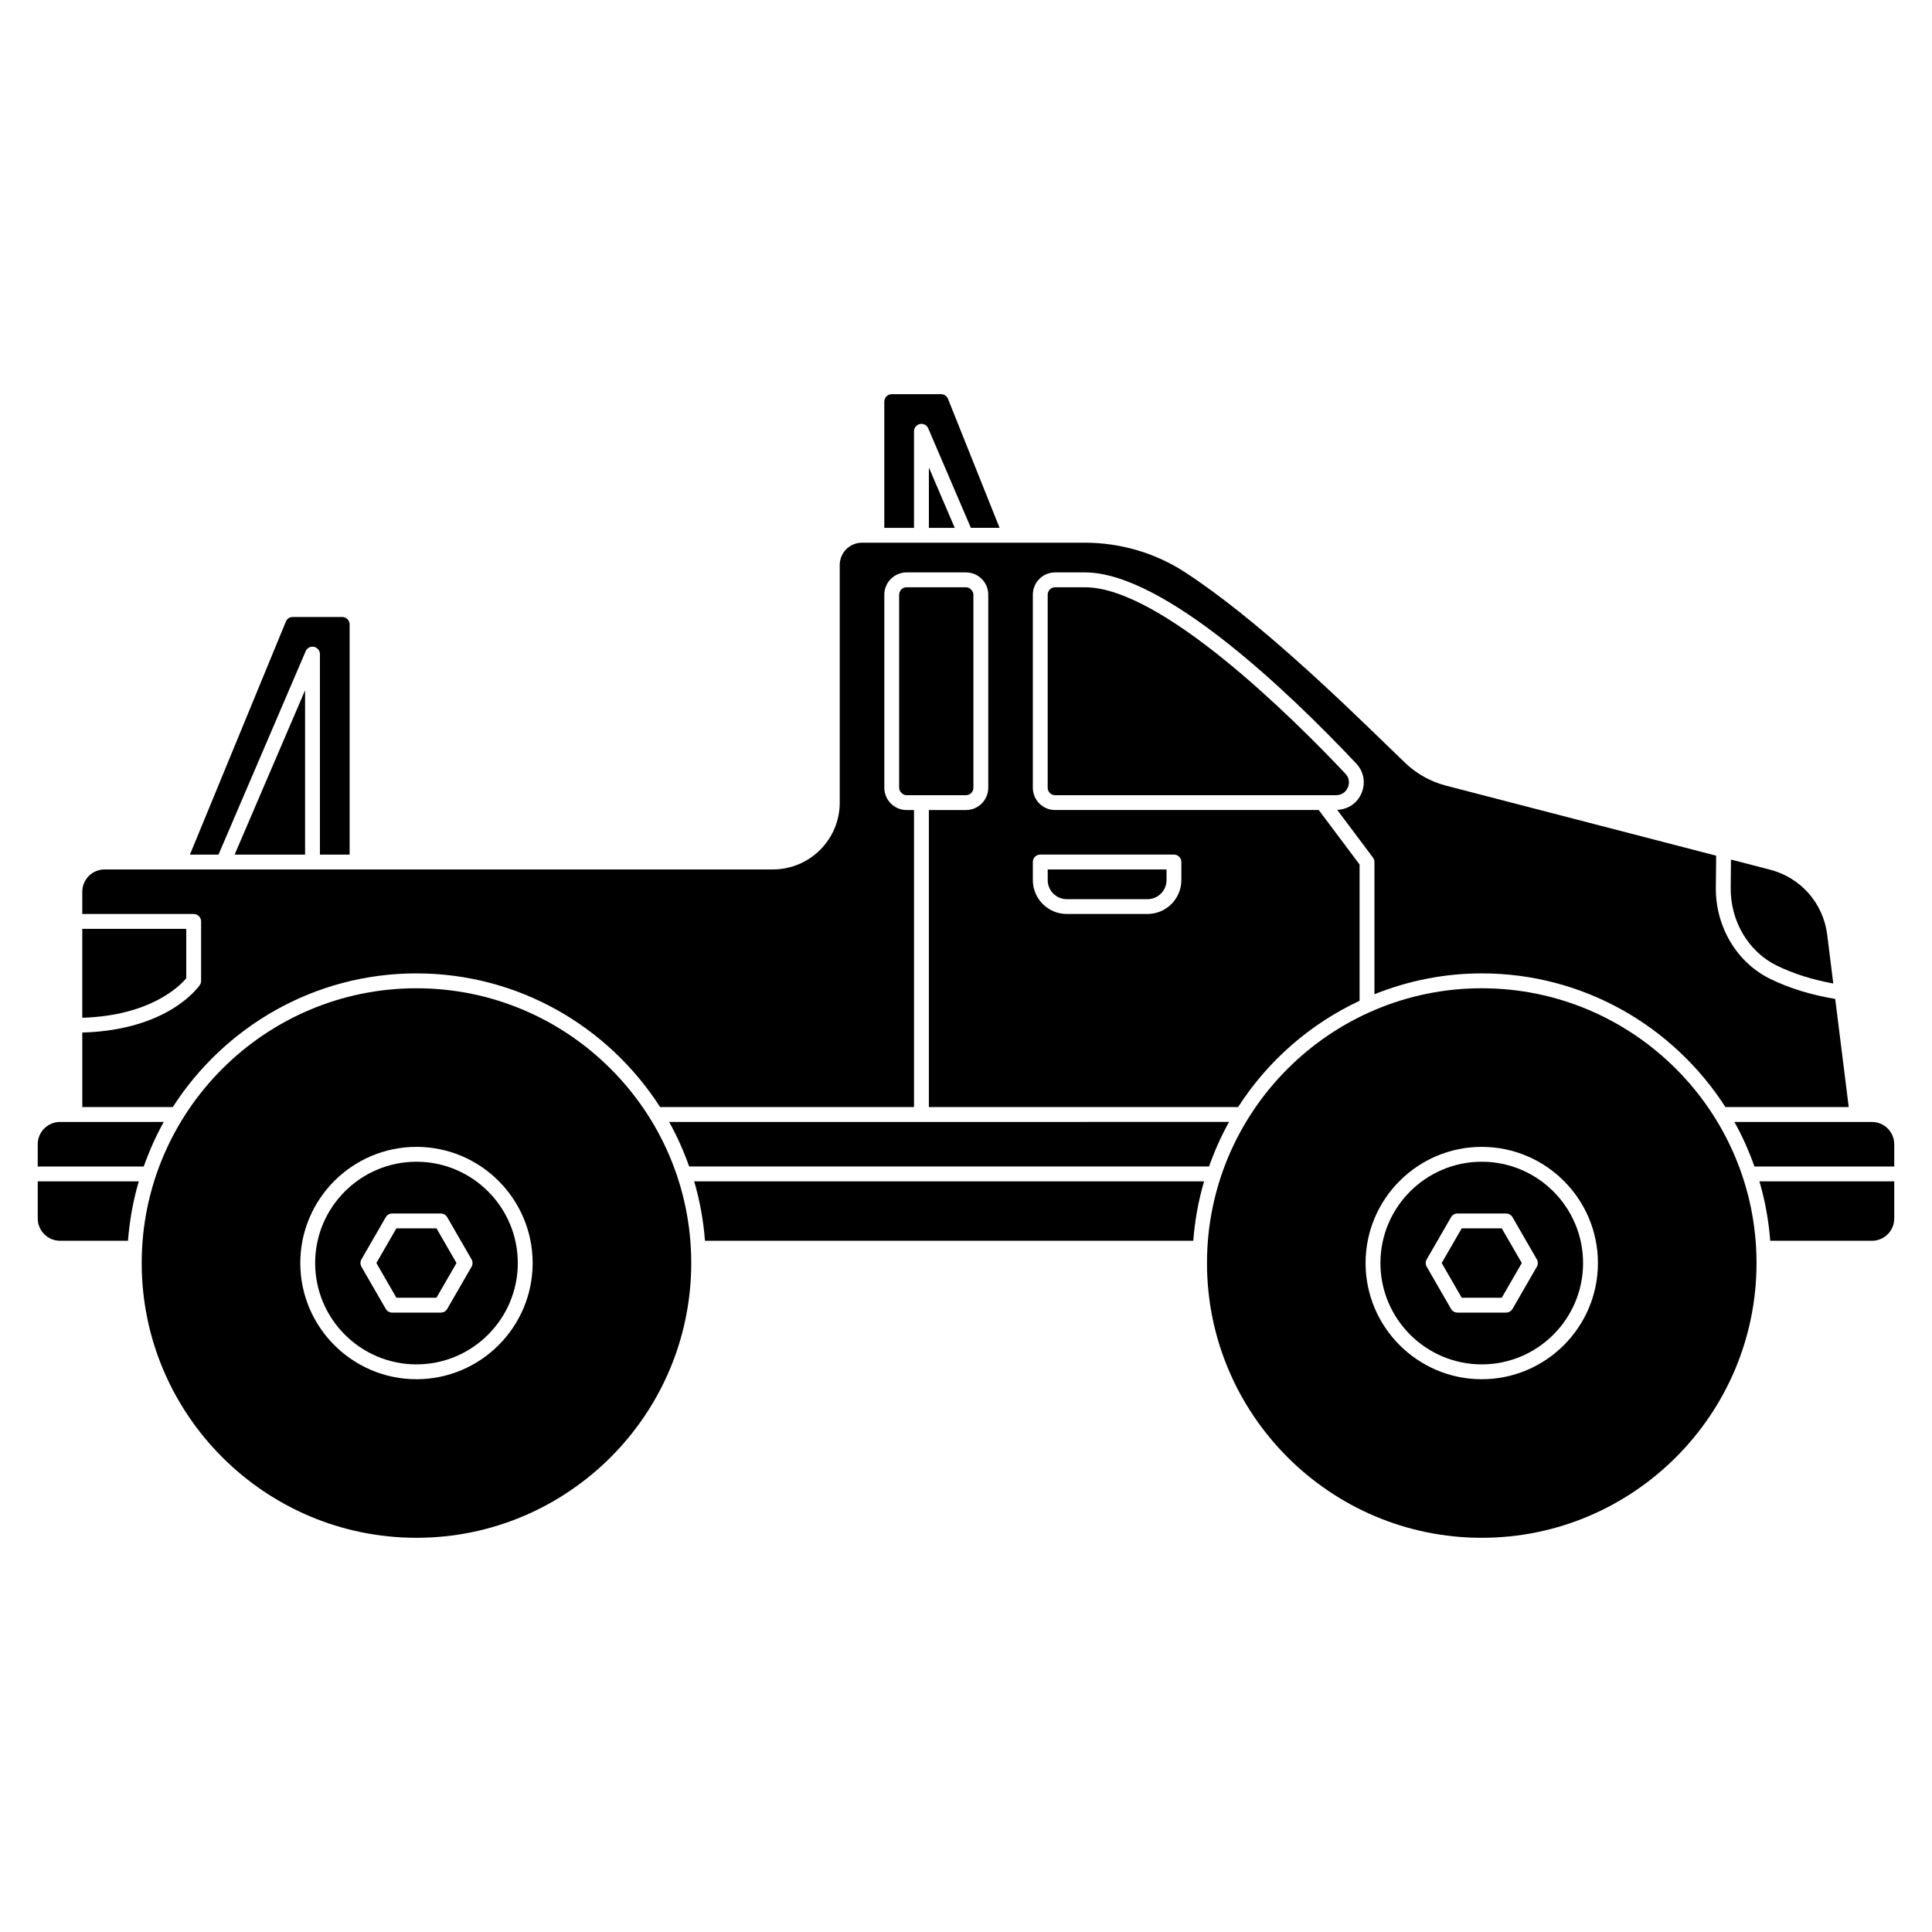 <?xml version="1.0" encoding="UTF-8"?>
<!-- Uploaded to: ICON Repo, www.iconrepo.com, Generator: ICON Repo Mixer Tools -->
<svg fill="#000000" width="800px" height="800px" version="1.1" viewBox="144 144 512 512" xmlns="http://www.w3.org/2000/svg">
 <g>
  <path d="m330.82 472.82h129.41c0.418-5.422 1.375-10.691 2.863-15.742l-135.13-0.004c1.488 5.055 2.445 10.32 2.863 15.742z"/>
  <path d="m531.37 469.52-5.309 9.195 5.309 9.195h10.613l5.312-9.195-5.312-9.195z"/>
  <path d="m536.68 451.87c-14.809 0-26.852 12.047-26.852 26.852s12.047 26.852 26.852 26.852c14.805 0 26.852-12.047 26.852-26.852s-12.043-26.852-26.852-26.852zm14.594 27.836-6.441 11.164c-0.352 0.605-1 0.984-1.703 0.984h-12.887c-0.703 0-1.355-0.379-1.703-0.984l-6.441-11.164c-0.352-0.605-0.352-1.363 0-1.969l6.441-11.164c0.352-0.605 1-0.984 1.703-0.984h12.887c0.703 0 1.355 0.379 1.703 0.984l6.441 11.164c0.352 0.605 0.352 1.363 0 1.969z"/>
  <path d="m254.37 405.9c-40.152 0-72.816 32.664-72.816 72.816s32.664 72.816 72.816 72.816c40.152 0 72.816-32.664 72.816-72.816s-32.664-72.816-72.816-72.816zm0 103.61c-16.977 0-30.789-13.812-30.789-30.789s13.812-30.789 30.789-30.789c16.977 0 30.789 13.812 30.789 30.789s-13.812 30.789-30.789 30.789z"/>
  <path d="m254.37 451.87c-14.809 0-26.852 12.047-26.852 26.852s12.047 26.852 26.852 26.852c14.805 0 26.852-12.047 26.852-26.852s-12.047-26.852-26.852-26.852zm14.594 27.836-6.441 11.164c-0.352 0.605-1 0.984-1.703 0.984h-12.887c-0.703 0-1.355-0.379-1.703-0.984l-6.441-11.164c-0.352-0.605-0.352-1.363 0-1.969l6.441-11.164c0.352-0.605 1-0.984 1.703-0.984h12.887c0.703 0 1.355 0.379 1.703 0.984l6.441 11.164c0.352 0.605 0.352 1.363 0 1.969z"/>
  <path d="m536.68 405.9c-40.152 0-72.816 32.664-72.816 72.816s32.664 72.816 72.816 72.816c40.152 0 72.816-32.664 72.816-72.816s-32.664-72.816-72.816-72.816zm0 103.61c-16.977 0-30.789-13.812-30.789-30.789s13.812-30.789 30.789-30.789c16.977 0 30.789 13.812 30.789 30.789s-13.812 30.789-30.789 30.789z"/>
  <path d="m640.09 441.33h-36.453c2.102 3.746 3.852 7.707 5.309 11.809h37.047v-5.902c0-3.254-2.648-5.902-5.902-5.902z"/>
  <path d="m613.13 472.82h26.961c3.254 0 5.902-2.648 5.902-5.902v-9.84h-35.727c1.488 5.055 2.445 10.32 2.863 15.742z"/>
  <path d="m249.05 469.52-5.305 9.195 5.305 9.195h10.621l5.305-9.195-5.305-9.195z"/>
  <path d="m193.36 403.26v-13.102h-27.555v23.562c18.148-0.551 25.922-8.5 27.551-10.457z"/>
  <path d="m154 466.91c0 3.254 2.648 5.902 5.902 5.902l18.016 0.004c0.418-5.422 1.375-10.691 2.863-15.742l-26.781-0.004z"/>
  <path d="m225.01 316.57c0.371-0.859 1.281-1.344 2.203-1.152 0.914 0.188 1.57 0.996 1.57 1.93v53.137h7.871v-61.008c0-1.082-0.883-1.969-1.969-1.969h-13.105c-0.805 0-1.516 0.477-1.82 1.219l-25.43 61.758h7.574l23.105-53.91z"/>
  <path d="m224.85 326.93-18.668 43.547h18.668z"/>
  <path d="m397.02 283.89-6.856-15.996v15.996z"/>
  <path d="m614.88 399.9c4.481 2.184 9.52 3.75 14.961 4.738l-1.613-12.918c-1.047-8.363-6.996-15.137-15.152-17.246l-10.352-2.684c-0.012 1.352-0.02 2.695-0.035 4.047l-0.035 3.449c-0.082 8.859 4.715 16.957 12.23 20.613z"/>
  <path d="m386.22 258.3c0-0.934 0.656-1.738 1.57-1.93 0.922-0.191 1.836 0.297 2.203 1.152l11.297 26.359h7.606l-13.672-34.188c-0.301-0.75-1.02-1.234-1.828-1.234h-13.078c-1.086 0-1.969 0.887-1.969 1.969v33.457h7.871z"/>
  <path d="m326.64 453.13h137.77c1.457-4.102 3.207-8.062 5.309-11.809l-148.39 0.004c2.102 3.746 3.852 7.707 5.309 11.809z"/>
  <path d="m384.25 299.63h15.742c1.086 0 1.969 1.086 1.969 1.969v51.168c0 1.086-0.883 1.969-1.969 1.969h-15.742c-1.086 0-1.969-1.086-1.969-1.969v-51.168c0-1.086 0.883-1.969 1.969-1.969z"/>
  <path d="m187.4 441.33h-27.5c-3.254 0-5.902 2.648-5.902 5.902v5.902h28.094c1.457-4.102 3.207-8.062 5.309-11.809z"/>
  <path d="m254.37 401.96c27.098 0 50.914 14.156 64.57 35.426h67.285v-78.719h-1.969c-3.254 0-5.902-2.648-5.902-5.902v-51.168c0-3.254 2.648-5.902 5.902-5.902h15.742c3.254 0 5.902 2.648 5.902 5.902v51.168c0 3.254-2.648 5.902-5.902 5.902h-9.84v78.719h81.949c7.824-12.184 18.984-21.984 32.195-28.164v-36.125l-10.824-14.434h-69.863c-3.254 0-5.902-2.648-5.902-5.902v-51.168c0-3.254 2.648-5.902 5.902-5.902h7.871c21.023 0 54.09 31.73 71.926 50.645 2.031 2.156 2.562 5.184 1.391 7.906-1.137 2.637-3.594 4.269-6.434 4.379l9.477 12.637c0.254 0.34 0.395 0.75 0.395 1.18v35.047c8.805-3.531 18.391-5.527 28.441-5.527 27.098 0 50.914 14.156 64.57 35.426h32.68l-3.582-28.66c-6.262-1.031-12.055-2.785-17.195-5.293-8.867-4.32-14.535-13.816-14.438-24.191l0.035-3.453c0.02-1.676 0.031-3.348 0.043-5.023l-71.629-18.57c-3.988-1.039-7.668-3.074-10.641-5.891-1.445-1.375-3.254-3.125-5.359-5.168-11.965-11.598-34.238-33.199-53.152-45.5-7.867-5.117-17.074-7.816-26.637-7.816h-58.934c-3.254 0-5.902 2.648-5.902 5.902v62.977c0 9.766-7.945 17.711-17.711 17.711l-177.12 0.004c-3.254 0-5.902 2.648-5.902 5.902v5.902h29.52c1.086 0 1.969 0.883 1.969 1.969v15.742c0 0.391-0.113 0.766-0.332 1.09-0.336 0.504-8.316 11.977-31.156 12.621v19.742h23.988c13.66-21.266 37.473-35.426 64.57-35.426zm163.34-29.52c0-1.086 0.883-1.969 1.969-1.969h35.426c1.086 0 1.969 0.883 1.969 1.969v4.793c0 4.957-4.031 8.98-8.984 8.98h-21.391c-4.957 0-8.984-4.027-8.984-8.98v-4.793z"/>
  <path d="m426.7 382.29h21.391c2.785 0 5.051-2.262 5.051-5.047v-2.824h-31.488v2.824c0 2.781 2.262 5.047 5.051 5.047z"/>
  <path d="m500.55 349.04c-14.012-14.855-48.789-49.41-69.062-49.41h-7.871c-1.086 0-1.969 0.887-1.969 1.969v51.168c0 1.082 0.883 1.969 1.969 1.969h74.457c1.398 0 2.562-0.762 3.117-2.051 0.551-1.273 0.312-2.637-0.641-3.648z"/>
 </g>
</svg>